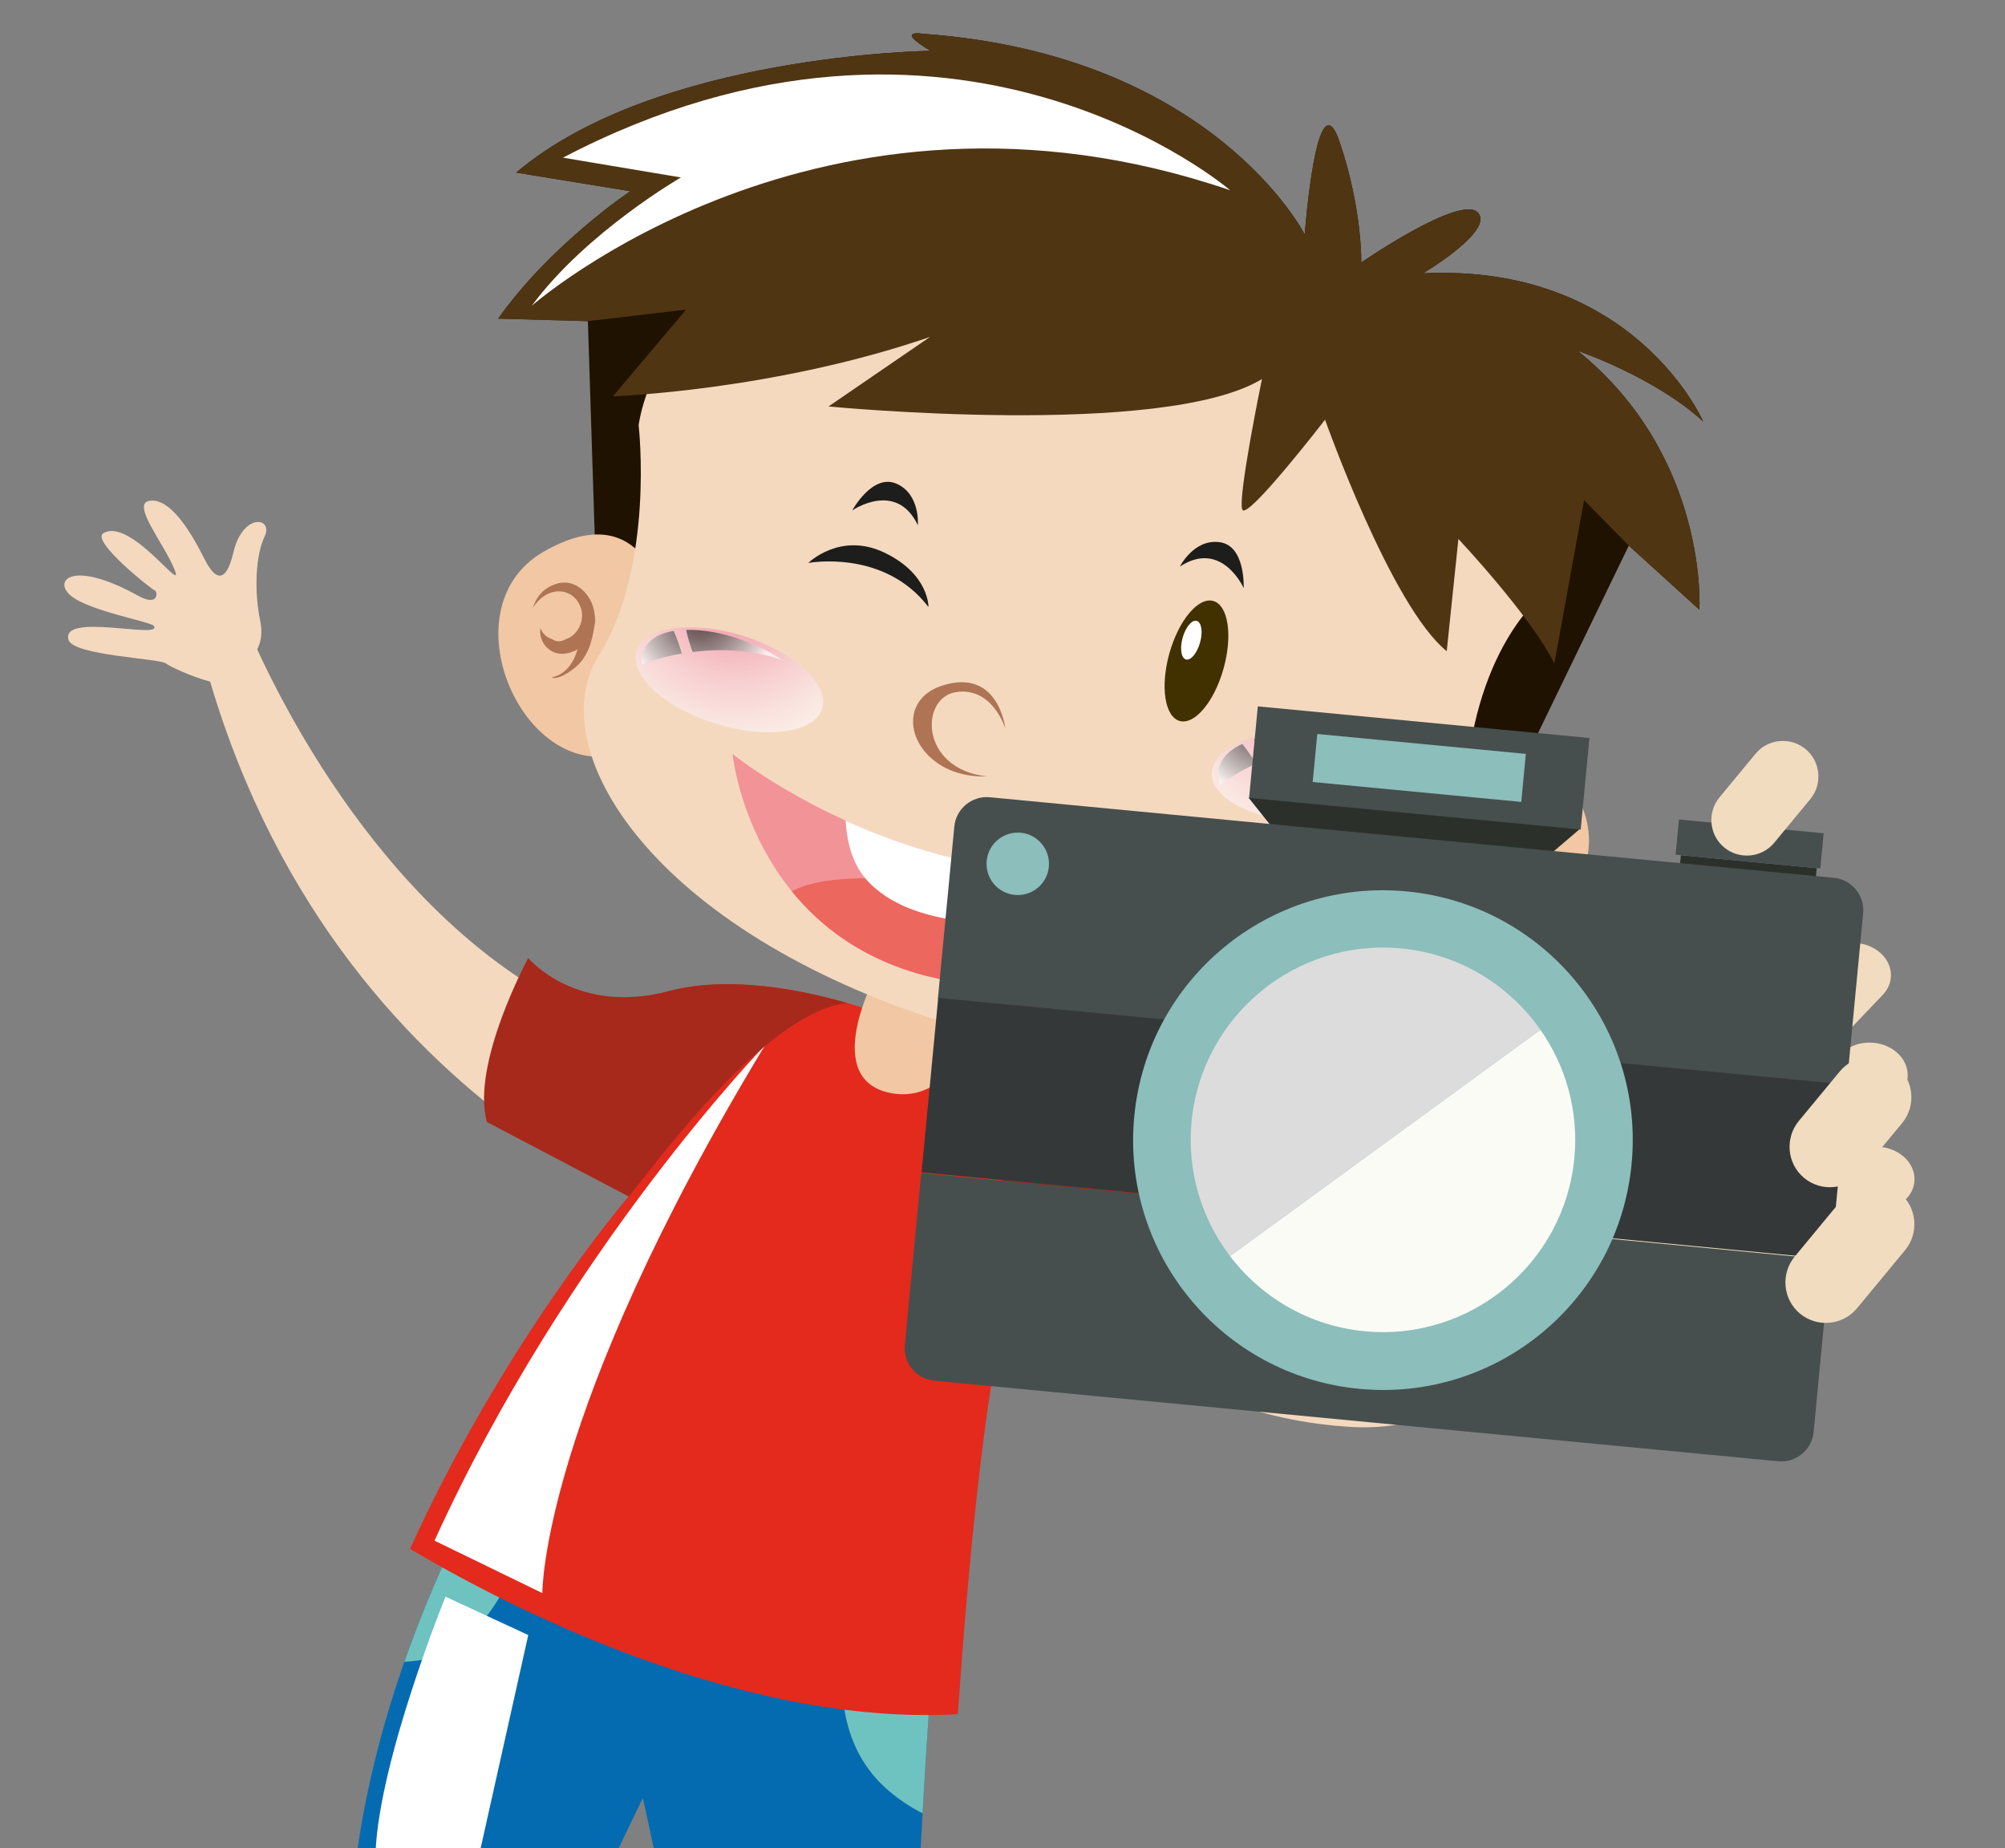<?xml version="1.0" encoding="utf-8"?>
<!-- Generator: Adobe Illustrator 17.0.0, SVG Export Plug-In . SVG Version: 6.00 Build 0)  -->
<!DOCTYPE svg PUBLIC "-//W3C//DTD SVG 1.1//EN" "http://www.w3.org/Graphics/SVG/1.1/DTD/svg11.dtd">
<svg version="1.1" id="Capa_1" xmlns="http://www.w3.org/2000/svg" xmlns:xlink="http://www.w3.org/1999/xlink" x="0px" y="0px"
	 width="440.523px" height="406.067px" viewBox="0 0 440.523 406.067" enable-background="new 0 0 440.523 406.067"
	 xml:space="preserve">
<rect x="0" y="0" width="440.523" height="406.067" fill="#808080" stroke="none"/>
<g>
	<defs>
		<rect id="SVGID_1_" x="0" y="0" width="440.523" height="406.067"/>
	</defs>
	<clipPath id="SVGID_2_">
		<use xlink:href="#SVGID_1_"  overflow="visible"/>
	</clipPath>
	<g clip-path="url(#SVGID_2_)">
		<g>
			<path fill="#F4D9BF" d="M83.263,398.478c0,0-21.158,94.825,1.726,165.271c0,0,4.059,9.984,12.168-1.76
				c8.108-11.732,7.741-101.505,23.227-149.611L83.263,398.478z"/>
		</g>
		<g>
			<path fill="#F4D9BF" d="M46.17,149.74c-3.795-0.978-8.827-3.285-9.795-4.03c-1.329-1.035-20.301-1.711-21.314-5.124
				c-1.821-6.148,20.695-0.054,18.753-3.062c-0.595-0.939-14.051-3.234-18.185-6.597c-4.141-3.375,0.206-8.093,14.64-0.085
				c4.748,2.63,4.372-0.966,3.738-1.125c-0.64-0.174-14.098-10.871-11.316-12.559c5.932-3.597,17.889,13.679,15.703,8.094
				c-2.173-5.599-9.622-14.509-5.611-15.224c5.394-0.966,10.814,10.193,12.17,12.835c1.361,2.641,4.252,7.281,6.336-1.531
				c2.081-8.804,8.87-7.717,6.835-3.452c-2.03,4.261-2.279,12.191-0.959,18.468c0.596,2.868,0.081,4.913-0.657,6.299
				c8.797,19.158,37.633,73.25,87.677,85.765l19.373,44.578C163.558,272.99,76.087,250.864,46.17,149.74z"/>
			<path fill="#F4D9BF" d="M392.648,231.918c-1.179-6.914-20.306,9.99-19.864,6.083c0.131-1.198,12.208-9.979,14.632-15.286
				c2.423-5.31-4.121-7.829-14.396,7.032c-3.385,4.877-4.757,1.175-4.213,0.707c0.541-0.485,8.549-17.496,4.996-17.802
				c-7.548-0.639-10.901,22.102-11.47,15.559c-0.573-6.551,2.404-18.891-1.872-17.653c-5.755,1.677-5.658,15.248-5.721,18.497
				c-0.042,3.246-0.626,9.2-6.944,1.576c-6.312-7.631-12.439-3.26-8.378-0.073c3.882,3.064,7.798,10.195,9.664,16.764
				c-38.034,72.732-95.526,12.443-95.526,12.443l-21.853,21.048c0,0,21.503,30.339,65.616,32.689
				c37.374,1.991,58.777-41.905,64.451-55.361c0.534,0.067,1.071,0.058,1.583-0.076c3.134-0.806,10.088-9.121,10.892-10.783
				C375.036,245.631,393.314,235.748,392.648,231.918z"/>
			<path fill="#056BB1" d="M97.856,342.706c-9.195,20.225-17.043,43.654-19.942,68.491c0,0,32.851,15.605,48.474,14.651
				l14.856-30.866l8.046,37.148c0,0,30.25,10.648,51.731,2.809c0,0,0.918-27.992,3.149-60.168
				C160.904,377.201,115.045,352.915,97.856,342.706z"/>
			<path fill="#6EC3C1" d="M194.441,392.677c2.423,2.226,5.242,4.173,8.261,5.676c0.407-7.323,0.893-15.309,1.468-23.583
				c-6.259,0.357-12.556,0.134-18.83-0.501C186.214,381.149,188.933,387.629,194.441,392.677z"/>
			<path fill="#6EC3C1" d="M100.167,361.518c4.269-3.144,7.768-7.161,10.24-11.825c-5.046-2.643-9.32-5.066-12.551-6.988
				c-3.227,7.091-6.27,14.577-9.008,22.372C92.785,364.856,96.517,364.193,100.167,361.518z"/>
			<path fill="#E32A1D" d="M252.069,306.697l23.493-42.438c0,0-49.525-24.77-64.45-34.101c-14.929-9.328-17.008-7.161-17.008-7.161
				s-26.704-10.651-47.14-5.26c-20.427,5.388-30.9-0.908-30.9-0.908s-9.184,12.407-5.658,25.233l27.715,20.791
				c0,0-27.098,31.363-48.035,77.421c19.458,11.56,71.386,39.058,120.366,36.311c2.205-31.899,5.556-67.435,10.346-88.519
				L252.069,306.697z"/>
			<path fill="#F1C7A4" d="M191.897,215.363c0,0-11.412,21.887,3.859,24.783c15.28,2.893,20.533-19.98,20.533-19.98L191.897,215.363
				z"/>
			<path fill="#201200" d="M299.075,57.676c0,0,0.322-11.459-4.728-26.443c-5.059-14.98-7.685,20.277-7.685,20.277
				S266.584,11.978,202.83,7.429c0,0-6.58-1.124,1.616,3.74c0,0-60.295,0.688-91.029,26.748l25.066,4.087
				c0,0-17.482,11.682-29.019,27.986l19.702,0.564l2.354,73.565l186.446,58.147l39.903-82.399l15.504,14.071
				c0,0,2.104-33.567-26.715-56.864c0,0,16.725,5.659,27.537,15.496c0,0-15.093-34.749-61.53-32.531c0,0,15.857-9.407,12.009-13.379
				C320.824,42.692,299.075,57.676,299.075,57.676z"/>
			<path fill="#F1C7A4" d="M145.939,132.646c0,0-3.985-24.36-26.472-11.461c-22.498,12.893-3.005,54.38,19.868,43.164
				C149.154,159.537,145.939,132.646,145.939,132.646z"/>
			<path fill="#AE7454" d="M130.785,136.343c-0.04-0.642-0.107-1.258-0.193-1.851c-0.573-3.736-3.981-7.454-8.11-6.296
				c-2.899,0.804-4.579,2.732-5.434,5.409c0.895-1.459,2.151-2.692,3.672-3.286c2.971-1.175,5.917,0.244,6.923,3.286
				c0.878,2.672-0.636,5.944-3.307,6.811c-0.59,0.326-1.241,0.536-1.831,0.463c-0.404-0.047-0.806-0.215-1.181-0.454
				c-1.22-0.368-2.113-1.217-2.583-2.396c-0.419,2.56,1.404,5.156,4.002,5.546c1.338,0.209,2.811-0.183,4.144-0.909
				c-0.789,2.822-2.475,5.346-5.388,6.088c-0.091,0.024-0.198,0.075-0.289,0.139c1.887,0.485,5.164-2.083,6.104-3.131
				C129.737,143.073,130.269,139.747,130.785,136.343z"/>
			<path fill="#F1C7A4" d="M318.823,170.634c0,0,17.086-17.818,28.312,5.551c11.233,23.378-28.325,46.523-40.819,24.312
				C300.952,190.97,318.823,170.634,318.823,170.634z"/>
			<path fill="#F4D9BF" d="M140.318,93.442c0,0,3.572,30.939-8.797,50.679c-12.372,19.739,10.208,58.66,73.046,79.57
				c62.83,20.909,118.236-3.502,117.266-40.56c-0.98-37.075,15.905-51.251,15.905-51.251s-11.779-73.717-101.412-84.22
				C146.694,37.157,140.318,93.442,140.318,93.442z"/>
			<g>
				<path fill="#503513" d="M346.66,77.077c0,0,16.725,5.659,27.537,15.496c0,0-15.093-34.749-61.53-32.531
					c0,0,15.857-9.407,12.009-13.379c-3.852-3.972-25.601,11.013-25.601,11.013s0.322-11.459-4.728-26.443
					c-5.059-14.98-7.685,20.277-7.685,20.277S266.584,11.978,202.83,7.429c0,0-6.58-1.124,1.616,3.74
					c0,0-60.295,0.688-91.029,26.748l25.066,4.087c0,0-17.482,11.682-29.019,27.986l19.702,0.564l21.585-2.539L134.67,87.06
					c0,0,35.017-1.139,69.668-13.038l-22.301,15.273c0,0,73.578,7.129,95.23-6.023c0,0-5.466,26.509-4.297,28.721
					c1.161,2.211,18.159-19.784,18.159-19.784s14.53,41.033,26.734,50.84l2.567-24.636c0,0,15.981,16.985,21.081,27.361
					l6.521-35.895l9.839,9.991l15.504,14.071C373.374,133.941,375.478,100.374,346.66,77.077z"/>
			</g>
			<path fill="#F29398" d="M160.955,165.652c0,0,54.717,44.223,115.418,17.458c0,0-21.062,44.372-72.673,31.323
				C164.758,204.589,160.955,165.652,160.955,165.652z"/>
			<path fill="#EC675E" d="M213.006,196.112c-7.826-2.202-16.149-3.398-24.297-3.156c-4.39,0.13-10.347,0.52-14.743,2.843
				c6.373,7.849,15.79,15.114,29.735,18.635c15.348,3.883,27.979,2.663,38.164-0.932
				C233.726,205.647,224.363,199.305,213.006,196.112z"/>
			<path fill="#FFFFFF" d="M190.285,193.155c5.024,5.774,13.252,8.184,20.603,9.142c6.72,0.857,13.841,0.399,19.78-3.162
				c3.268-1.951,5.926-4.529,8.14-7.471c-20.765,0.63-39.26-5.113-53.016-11.375C186.085,184.97,187.202,189.598,190.285,193.155z"
				/>
			<path fill="#AE7454" d="M328.94,185.203c0.535-0.376,1.071-0.718,1.608-1.025c3.358-1.914,8.526-1.563,10.233,2.5
				c1.197,2.857,0.732,5.433-0.873,7.823c0.6-1.649,0.788-3.447,0.3-5.054c-0.956-3.13-3.984-4.593-7.073-3.45
				c-2.701,0.989-4.361,4.297-3.352,6.993c0.114,0.677,0.359,1.343,0.79,1.766c0.293,0.292,0.686,0.512,1.126,0.668
				c1.071,0.736,2.32,0.92,3.57,0.54c-1.792,1.966-5.037,2.148-7.011,0.326c-1.022-0.947-1.649-2.376-1.912-3.92
				c-1.763,2.436-2.709,5.409-1.446,8.215c0.04,0.093,0.061,0.209,0.071,0.324c-1.59-1.212-1.625-5.478-1.383-6.905
				C324.206,190.341,326.536,187.797,328.94,185.203z"/>
			<path fill="#1D1D1B" d="M187.238,112.145c0,0,9.671-6.711,14.427,3.234c0,0,0.564-6.841-4.712-9.124
				C191.677,103.972,187.238,112.145,187.238,112.145z"/>
			<path fill="#1D1D1B" d="M177.594,123.677c0,0,16.628-3.141,26.399,9.678c0,0,0.193-7.178-9.594-11.91
				C184.613,116.712,177.594,123.677,177.594,123.677z"/>
			<g>
				<g>
					<path fill="#413000" d="M268.828,146.876c-2.035,7.281-6.348,12.44-9.638,11.513c-3.279-0.914-4.301-7.561-2.266-14.843
						c2.047-7.28,6.356-12.431,9.639-11.517C269.858,132.94,270.867,139.598,268.828,146.876z"/>
					<path fill="#FFFFFF" d="M263.664,141.17c-0.654,2.343-2.039,4.002-3.099,3.706c-1.056-0.296-1.38-2.436-0.726-4.774
						c0.654-2.339,2.039-4.002,3.098-3.698C263.998,136.692,264.317,138.839,263.664,141.17z"/>
				</g>
				<path fill="#1D1D1B" d="M273.249,129.193c0,0-4.796-10.754-14.008-4.73c0,0,3.063-6.139,8.757-5.348
					C273.693,119.903,273.249,129.193,273.249,129.193z"/>
			</g>
			<g>
				
					<radialGradient id="SVGID_3_" cx="225.971" cy="169.172" r="40.005" gradientTransform="matrix(0.996 0.095 -0.095 0.996 -47.519 -60.355)" gradientUnits="userSpaceOnUse">
					<stop  offset="1.943400e-004" style="stop-color:#EC6386"/>
					<stop  offset="0.056" style="stop-color:#EE7090"/>
					<stop  offset="0.287" style="stop-color:#F4A3B8"/>
					<stop  offset="0.504" style="stop-color:#F9CBD7"/>
					<stop  offset="0.702" style="stop-color:#FCE7ED"/>
					<stop  offset="0.874" style="stop-color:#FEF9FA"/>
					<stop  offset="1" style="stop-color:#FFFFFF"/>
				</radialGradient>
				<path opacity="0.7" fill="url(#SVGID_3_)" d="M163.242,139.689c-11.271-3.493-21.731-2.005-23.388,3.313
					c-1.654,5.327,6.137,12.49,17.392,15.982c11.267,3.501,21.735,2.01,23.389-3.317
					C182.284,150.348,174.497,143.189,163.242,139.689z"/>
				<defs>
					<filter id="Adobe_OpacityMaskFilter" filterUnits="userSpaceOnUse" x="150.755" y="138.377" width="21.076" height="6.585">
						<feFlood  style="flood-color:white;flood-opacity:1" result="back"/>
						<feBlend  in="SourceGraphic" in2="back" mode="normal"/>
					</filter>
				</defs>
				<mask maskUnits="userSpaceOnUse" x="150.755" y="138.377" width="21.076" height="6.585" id="SVGID_4_">
					<g filter="url(#Adobe_OpacityMaskFilter)">
						<defs>
							
								<filter id="Adobe_OpacityMaskFilter_1_" filterUnits="userSpaceOnUse" x="150.755" y="138.377" width="21.076" height="6.585">
								<feFlood  style="flood-color:white;flood-opacity:1" result="back"/>
								<feBlend  in="SourceGraphic" in2="back" mode="normal"/>
							</filter>
						</defs>
						<mask maskUnits="userSpaceOnUse" x="150.755" y="138.377" width="21.076" height="6.585" id="SVGID_4_">
						</mask>
						
							<radialGradient id="SVGID_5_" cx="492.06" cy="580.613" r="16.49" gradientTransform="matrix(0.955 0.297 -0.297 0.956 -143.75 -565.397)" gradientUnits="userSpaceOnUse">
							<stop  offset="1.943400e-004" style="stop-color:#FFFFFF"/>
							<stop  offset="0.086" style="stop-color:#F4F4F4"/>
							<stop  offset="0.235" style="stop-color:#D8D8D8"/>
							<stop  offset="0.431" style="stop-color:#A9A9A9"/>
							<stop  offset="0.664" style="stop-color:#696969"/>
							<stop  offset="0.927" style="stop-color:#181818"/>
							<stop  offset="1" style="stop-color:#000000"/>
						</radialGradient>
						<path mask="url(#SVGID_4_)" fill="url(#SVGID_5_)" d="M152.171,143.24c5.488-0.699,12.429-0.683,19.659,1.722
							c0,0-9.768-6.82-21.076-6.579C151.093,140.033,151.593,141.645,152.171,143.24z"/>
					</g>
				</mask>
				
					<radialGradient id="SVGID_6_" cx="492.06" cy="580.613" r="16.49" gradientTransform="matrix(0.955 0.297 -0.297 0.956 -143.75 -565.397)" gradientUnits="userSpaceOnUse">
					<stop  offset="1.943400e-004" style="stop-color:#1D1D1B"/>
					<stop  offset="0.094" style="stop-color:#282826"/>
					<stop  offset="0.257" style="stop-color:#444442"/>
					<stop  offset="0.469" style="stop-color:#727271"/>
					<stop  offset="0.724" style="stop-color:#B2B2B1"/>
					<stop  offset="1" style="stop-color:#FFFFFF"/>
				</radialGradient>
				<path opacity="0.7" fill="url(#SVGID_6_)" d="M152.171,143.24c5.488-0.699,12.429-0.683,19.659,1.722
					c0,0-9.768-6.82-21.076-6.579C151.093,140.033,151.593,141.645,152.171,143.24z"/>
				<defs>
					<filter id="Adobe_OpacityMaskFilter_2_" filterUnits="userSpaceOnUse" x="140.971" y="138.611" width="8.846" height="7.359">
						<feFlood  style="flood-color:white;flood-opacity:1" result="back"/>
						<feBlend  in="SourceGraphic" in2="back" mode="normal"/>
					</filter>
				</defs>
				<mask maskUnits="userSpaceOnUse" x="140.971" y="138.611" width="8.846" height="7.359" id="SVGID_7_">
					<g filter="url(#Adobe_OpacityMaskFilter_2_)">
						<defs>
							
								<filter id="Adobe_OpacityMaskFilter_3_" filterUnits="userSpaceOnUse" x="140.971" y="138.611" width="8.846" height="7.359">
								<feFlood  style="flood-color:white;flood-opacity:1" result="back"/>
								<feBlend  in="SourceGraphic" in2="back" mode="normal"/>
							</filter>
						</defs>
						<mask maskUnits="userSpaceOnUse" x="140.971" y="138.611" width="8.846" height="7.359" id="SVGID_7_">
						</mask>
						
							<radialGradient id="SVGID_8_" cx="492.062" cy="580.609" r="16.493" gradientTransform="matrix(0.955 0.297 -0.297 0.956 -143.75 -565.397)" gradientUnits="userSpaceOnUse">
							<stop  offset="1.943400e-004" style="stop-color:#FFFFFF"/>
							<stop  offset="0.086" style="stop-color:#F4F4F4"/>
							<stop  offset="0.235" style="stop-color:#D8D8D8"/>
							<stop  offset="0.431" style="stop-color:#A9A9A9"/>
							<stop  offset="0.664" style="stop-color:#696969"/>
							<stop  offset="0.927" style="stop-color:#181818"/>
							<stop  offset="1" style="stop-color:#000000"/>
						</radialGradient>
						<path mask="url(#SVGID_7_)" fill="url(#SVGID_8_)" d="M148.029,138.611c-8.069,1.286-7.013,7.359-7.013,7.359
							s3.449-1.467,8.801-2.398C149.287,141.892,148.728,140.221,148.029,138.611z"/>
					</g>
				</mask>
				
					<radialGradient id="SVGID_9_" cx="492.062" cy="580.609" r="16.493" gradientTransform="matrix(0.955 0.297 -0.297 0.956 -143.75 -565.397)" gradientUnits="userSpaceOnUse">
					<stop  offset="1.943400e-004" style="stop-color:#1D1D1B"/>
					<stop  offset="0.094" style="stop-color:#282826"/>
					<stop  offset="0.257" style="stop-color:#444442"/>
					<stop  offset="0.469" style="stop-color:#727271"/>
					<stop  offset="0.724" style="stop-color:#B2B2B1"/>
					<stop  offset="1" style="stop-color:#FFFFFF"/>
				</radialGradient>
				<path opacity="0.7" fill="url(#SVGID_9_)" d="M148.029,138.611c-8.069,1.286-7.013,7.359-7.013,7.359s3.449-1.467,8.801-2.398
					C149.287,141.892,148.728,140.221,148.029,138.611z"/>
			</g>
			<g>
				
					<radialGradient id="SVGID_10_" cx="354.691" cy="179.308" r="38.66" gradientTransform="matrix(0.996 0.095 -0.095 0.996 -47.519 -60.355)" gradientUnits="userSpaceOnUse">
					<stop  offset="1.943400e-004" style="stop-color:#EC6386"/>
					<stop  offset="0.056" style="stop-color:#EE7090"/>
					<stop  offset="0.287" style="stop-color:#F4A3B8"/>
					<stop  offset="0.504" style="stop-color:#F9CBD7"/>
					<stop  offset="0.702" style="stop-color:#FCE7ED"/>
					<stop  offset="0.874" style="stop-color:#FEF9FA"/>
					<stop  offset="1" style="stop-color:#FFFFFF"/>
				</radialGradient>
				<path opacity="0.7" fill="url(#SVGID_10_)" d="M287.898,160.422c-11.789-0.374-21.486,3.844-21.657,9.423
					c-0.179,5.574,9.232,10.393,21.017,10.766c11.789,0.374,21.482-3.845,21.661-9.426
					C309.094,165.61,299.683,160.791,287.898,160.422z"/>
				<defs>
					<filter id="Adobe_OpacityMaskFilter_4_" filterUnits="userSpaceOnUse" x="275.524" y="161.205" width="22.061" height="5.574">
						<feFlood  style="flood-color:white;flood-opacity:1" result="back"/>
						<feBlend  in="SourceGraphic" in2="back" mode="normal"/>
					</filter>
				</defs>
				<mask maskUnits="userSpaceOnUse" x="275.524" y="161.205" width="22.061" height="5.574" id="SVGID_11_">
					<g filter="url(#Adobe_OpacityMaskFilter_4_)">
						<defs>
							
								<filter id="Adobe_OpacityMaskFilter_5_" filterUnits="userSpaceOnUse" x="275.524" y="161.205" width="22.061" height="5.574">
								<feFlood  style="flood-color:white;flood-opacity:1" result="back"/>
								<feBlend  in="SourceGraphic" in2="back" mode="normal"/>
							</filter>
						</defs>
						<mask maskUnits="userSpaceOnUse" x="275.524" y="161.205" width="22.061" height="5.574" id="SVGID_11_">
						</mask>
						
							<radialGradient id="SVGID_12_" cx="254.05" cy="421.637" r="16.484" gradientTransform="matrix(1 0.032 -0.032 1 37.323 -270.883)" gradientUnits="userSpaceOnUse">
							<stop  offset="1.943400e-004" style="stop-color:#FFFFFF"/>
							<stop  offset="0.086" style="stop-color:#F4F4F4"/>
							<stop  offset="0.235" style="stop-color:#D8D8D8"/>
							<stop  offset="0.431" style="stop-color:#A9A9A9"/>
							<stop  offset="0.664" style="stop-color:#696969"/>
							<stop  offset="0.927" style="stop-color:#181818"/>
							<stop  offset="1" style="stop-color:#000000"/>
						</radialGradient>
						<path mask="url(#SVGID_11_)" fill="url(#SVGID_12_)" d="M278.18,166.779c5.092-2.122,11.792-3.961,19.405-3.572
							c0,0-11.234-3.973-22.061-0.724C276.274,163.988,277.19,165.404,278.18,166.779z"/>
					</g>
				</mask>
				
					<radialGradient id="SVGID_13_" cx="254.05" cy="421.637" r="16.484" gradientTransform="matrix(1 0.032 -0.032 1 37.323 -270.883)" gradientUnits="userSpaceOnUse">
					<stop  offset="1.943400e-004" style="stop-color:#1D1D1B"/>
					<stop  offset="0.094" style="stop-color:#282826"/>
					<stop  offset="0.257" style="stop-color:#444442"/>
					<stop  offset="0.469" style="stop-color:#727271"/>
					<stop  offset="0.724" style="stop-color:#B2B2B1"/>
					<stop  offset="1" style="stop-color:#FFFFFF"/>
				</radialGradient>
				<path opacity="0.7" fill="url(#SVGID_13_)" d="M278.18,166.779c5.092-2.122,11.792-3.961,19.405-3.572
					c0,0-11.234-3.973-22.061-0.724C276.274,163.988,277.19,165.404,278.18,166.779z"/>
				<defs>
					<filter id="Adobe_OpacityMaskFilter_6_" filterUnits="userSpaceOnUse" x="267.694" y="163.436" width="8.295" height="8.951">
						<feFlood  style="flood-color:white;flood-opacity:1" result="back"/>
						<feBlend  in="SourceGraphic" in2="back" mode="normal"/>
					</filter>
				</defs>
				<mask maskUnits="userSpaceOnUse" x="267.694" y="163.436" width="8.295" height="8.951" id="SVGID_14_">
					<g filter="url(#Adobe_OpacityMaskFilter_6_)">
						<defs>
							
								<filter id="Adobe_OpacityMaskFilter_7_" filterUnits="userSpaceOnUse" x="267.694" y="163.436" width="8.295" height="8.951">
								<feFlood  style="flood-color:white;flood-opacity:1" result="back"/>
								<feBlend  in="SourceGraphic" in2="back" mode="normal"/>
							</filter>
						</defs>
						<mask maskUnits="userSpaceOnUse" x="267.694" y="163.436" width="8.295" height="8.951" id="SVGID_14_">
						</mask>
						
							<radialGradient id="SVGID_15_" cx="254.04" cy="421.647" r="16.474" gradientTransform="matrix(1 0.032 -0.032 1 37.323 -270.883)" gradientUnits="userSpaceOnUse">
							<stop  offset="1.943400e-004" style="stop-color:#FFFFFF"/>
							<stop  offset="0.086" style="stop-color:#F4F4F4"/>
							<stop  offset="0.235" style="stop-color:#D8D8D8"/>
							<stop  offset="0.431" style="stop-color:#A9A9A9"/>
							<stop  offset="0.664" style="stop-color:#696969"/>
							<stop  offset="0.927" style="stop-color:#181818"/>
							<stop  offset="1" style="stop-color:#000000"/>
						</radialGradient>
						<path mask="url(#SVGID_14_)" fill="url(#SVGID_15_)" d="M272.956,163.436c-7.445,3.385-4.809,8.951-4.809,8.951
							s2.935-2.332,7.842-4.647C275.034,166.259,274.052,164.8,272.956,163.436z"/>
					</g>
				</mask>
				
					<radialGradient id="SVGID_16_" cx="254.04" cy="421.647" r="16.474" gradientTransform="matrix(1 0.032 -0.032 1 37.323 -270.883)" gradientUnits="userSpaceOnUse">
					<stop  offset="1.943400e-004" style="stop-color:#1D1D1B"/>
					<stop  offset="0.094" style="stop-color:#282826"/>
					<stop  offset="0.257" style="stop-color:#444442"/>
					<stop  offset="0.469" style="stop-color:#727271"/>
					<stop  offset="0.724" style="stop-color:#B2B2B1"/>
					<stop  offset="1" style="stop-color:#FFFFFF"/>
				</radialGradient>
				<path opacity="0.7" fill="url(#SVGID_16_)" d="M272.956,163.436c-7.445,3.385-4.809,8.951-4.809,8.951s2.935-2.332,7.842-4.647
					C275.034,166.259,274.052,164.8,272.956,163.436z"/>
			</g>
			<g>
				<path fill="#AE7454" d="M210.07,152.045c8.006-1.218,10.806,7.983,10.806,7.983s-1.421-13.279-13.702-9.462
					c-12.273,3.814-6.38,20.559,9.731,20.013C202.039,168.965,202.065,153.256,210.07,152.045z"/>
			</g>
			<defs>
				<filter id="Adobe_OpacityMaskFilter_8_" filterUnits="userSpaceOnUse" x="116.828" y="16.362" width="153.455" height="50.822">
					<feFlood  style="flood-color:white;flood-opacity:1" result="back"/>
					<feBlend  in="SourceGraphic" in2="back" mode="normal"/>
				</filter>
			</defs>
			<mask maskUnits="userSpaceOnUse" x="116.828" y="16.362" width="153.455" height="50.822" id="SVGID_17_">
				<g filter="url(#Adobe_OpacityMaskFilter_8_)">
					<defs>
						
							<filter id="Adobe_OpacityMaskFilter_9_" filterUnits="userSpaceOnUse" x="116.828" y="16.362" width="153.455" height="50.822">
							<feFlood  style="flood-color:white;flood-opacity:1" result="back"/>
							<feBlend  in="SourceGraphic" in2="back" mode="normal"/>
						</filter>
					</defs>
					<mask maskUnits="userSpaceOnUse" x="116.828" y="16.362" width="153.455" height="50.822" id="SVGID_17_">
					</mask>
					
						<radialGradient id="SVGID_18_" cx="354.348" cy="356.65" r="127.099" gradientTransform="matrix(0.977 0.217 -0.217 0.977 -93.884 -491.94)" gradientUnits="userSpaceOnUse">
						<stop  offset="0.002" style="stop-color:#FFFFFF"/>
						<stop  offset="0.165" style="stop-color:#FCFCFC"/>
						<stop  offset="0.295" style="stop-color:#F2F2F2"/>
						<stop  offset="0.414" style="stop-color:#E1E1E1"/>
						<stop  offset="0.526" style="stop-color:#C9C9C9"/>
						<stop  offset="0.634" style="stop-color:#AAAAAA"/>
						<stop  offset="0.739" style="stop-color:#848484"/>
						<stop  offset="0.84" style="stop-color:#585858"/>
						<stop  offset="0.937" style="stop-color:#252525"/>
						<stop  offset="1" style="stop-color:#000000"/>
					</radialGradient>
					<path mask="url(#SVGID_17_)" fill="url(#SVGID_18_)" d="M123.693,34.637l25.916,4.347c0,0-20.839,12.028-32.781,28.2
						c0,0,63.618-56.075,153.455-25.387C270.283,41.796,209.737-10.308,123.693,34.637z"/>
				</g>
			</mask>
			
				<radialGradient id="SVGID_19_" cx="354.348" cy="356.65" r="127.099" gradientTransform="matrix(0.977 0.217 -0.217 0.977 -93.884 -491.94)" gradientUnits="userSpaceOnUse">
				<stop  offset="0.002" style="stop-color:#FFFFFF"/>
				<stop  offset="0.91" style="stop-color:#FFFFFF"/>
				<stop  offset="1" style="stop-color:#FFFFFF"/>
			</radialGradient>
			<path fill="url(#SVGID_19_)" d="M123.693,34.637l25.916,4.347c0,0-20.839,12.028-32.781,28.2c0,0,63.618-56.075,153.455-25.387
				C270.283,41.796,209.737-10.308,123.693,34.637z"/>
			<defs>
				
					<filter id="Adobe_OpacityMaskFilter_10_" filterUnits="userSpaceOnUse" x="95.473" y="229.688" width="72.582" height="120.301">
					<feFlood  style="flood-color:white;flood-opacity:1" result="back"/>
					<feBlend  in="SourceGraphic" in2="back" mode="normal"/>
				</filter>
			</defs>
			<mask maskUnits="userSpaceOnUse" x="95.473" y="229.688" width="72.582" height="120.301" id="SVGID_20_">
				<g filter="url(#Adobe_OpacityMaskFilter_10_)">
					<defs>
						
							<filter id="Adobe_OpacityMaskFilter_11_" filterUnits="userSpaceOnUse" x="95.473" y="229.688" width="72.582" height="120.301">
							<feFlood  style="flood-color:white;flood-opacity:1" result="back"/>
							<feBlend  in="SourceGraphic" in2="back" mode="normal"/>
						</filter>
					</defs>
					<mask maskUnits="userSpaceOnUse" x="95.473" y="229.688" width="72.582" height="120.301" id="SVGID_20_">
					</mask>
					
						<radialGradient id="SVGID_21_" cx="323.479" cy="695.509" r="89.086" gradientTransform="matrix(0.977 0.217 -0.217 0.977 -93.884 -491.94)" gradientUnits="userSpaceOnUse">
						<stop  offset="0.002" style="stop-color:#FFFFFF"/>
						<stop  offset="0.165" style="stop-color:#FCFCFC"/>
						<stop  offset="0.295" style="stop-color:#F2F2F2"/>
						<stop  offset="0.414" style="stop-color:#E1E1E1"/>
						<stop  offset="0.526" style="stop-color:#C9C9C9"/>
						<stop  offset="0.634" style="stop-color:#AAAAAA"/>
						<stop  offset="0.739" style="stop-color:#848484"/>
						<stop  offset="0.84" style="stop-color:#585858"/>
						<stop  offset="0.937" style="stop-color:#252525"/>
						<stop  offset="1" style="stop-color:#000000"/>
					</radialGradient>
					<path mask="url(#SVGID_20_)" fill="url(#SVGID_21_)" d="M168.055,229.688c0,0-43.473,44.764-72.582,108.78l23.689,11.521
						C119.161,349.989,118.779,311.029,168.055,229.688z"/>
				</g>
			</mask>
			
				<radialGradient id="SVGID_22_" cx="323.479" cy="695.509" r="89.086" gradientTransform="matrix(0.977 0.217 -0.217 0.977 -93.884 -491.94)" gradientUnits="userSpaceOnUse">
				<stop  offset="0.002" style="stop-color:#FFFFFF"/>
				<stop  offset="0.91" style="stop-color:#FFFFFF"/>
				<stop  offset="1" style="stop-color:#FFFFFF"/>
			</radialGradient>
			<path fill="url(#SVGID_22_)" d="M168.055,229.688c0,0-43.473,44.764-72.582,108.78l23.689,11.521
				C119.161,349.989,118.779,311.029,168.055,229.688z"/>
			<defs>
				<filter id="Adobe_OpacityMaskFilter_12_" filterUnits="userSpaceOnUse" x="82.505" y="350.781" width="33.559" height="64.204">
					<feFlood  style="flood-color:white;flood-opacity:1" result="back"/>
					<feBlend  in="SourceGraphic" in2="back" mode="normal"/>
				</filter>
			</defs>
			<mask maskUnits="userSpaceOnUse" x="82.505" y="350.781" width="33.559" height="64.204" id="SVGID_23_">
				<g filter="url(#Adobe_OpacityMaskFilter_12_)">
					<defs>
						
							<filter id="Adobe_OpacityMaskFilter_13_" filterUnits="userSpaceOnUse" x="82.505" y="350.781" width="33.559" height="64.204">
							<feFlood  style="flood-color:white;flood-opacity:1" result="back"/>
							<feBlend  in="SourceGraphic" in2="back" mode="normal"/>
						</filter>
					</defs>
					<mask maskUnits="userSpaceOnUse" x="82.505" y="350.781" width="33.559" height="64.204" id="SVGID_23_">
					</mask>
					
						<radialGradient id="SVGID_24_" cx="306.72" cy="814.644" r="84.991" gradientTransform="matrix(0.977 0.217 -0.217 0.977 -93.884 -491.94)" gradientUnits="userSpaceOnUse">
						<stop  offset="0.002" style="stop-color:#FFFFFF"/>
						<stop  offset="0.165" style="stop-color:#FCFCFC"/>
						<stop  offset="0.295" style="stop-color:#F2F2F2"/>
						<stop  offset="0.414" style="stop-color:#E1E1E1"/>
						<stop  offset="0.526" style="stop-color:#C9C9C9"/>
						<stop  offset="0.634" style="stop-color:#AAAAAA"/>
						<stop  offset="0.739" style="stop-color:#848484"/>
						<stop  offset="0.84" style="stop-color:#585858"/>
						<stop  offset="0.937" style="stop-color:#252525"/>
						<stop  offset="1" style="stop-color:#000000"/>
					</radialGradient>
					<path mask="url(#SVGID_23_)" fill="url(#SVGID_24_)" d="M97.883,350.781c0,0-14.544,35.706-15.377,56.258l21.096,7.946
						l12.463-55.781L97.883,350.781z"/>
				</g>
			</mask>
			
				<radialGradient id="SVGID_25_" cx="306.72" cy="814.644" r="84.991" gradientTransform="matrix(0.977 0.217 -0.217 0.977 -93.884 -491.94)" gradientUnits="userSpaceOnUse">
				<stop  offset="0.002" style="stop-color:#FFFFFF"/>
				<stop  offset="0.91" style="stop-color:#FFFFFF"/>
				<stop  offset="1" style="stop-color:#FFFFFF"/>
			</radialGradient>
			<path fill="url(#SVGID_25_)" d="M97.883,350.781c0,0-14.544,35.706-15.377,56.258l21.096,7.946l12.463-55.781L97.883,350.781z"/>
			<g>
				<path fill="#A7291B" d="M186.154,220.356c-9.467-2.74-25.694-6.175-39.19-2.62c-20.427,5.388-30.9-7.265-30.9-7.265
					s-12.621,23.195-9.094,36.022l31.151,16.36C141.484,259.233,167.503,222.285,186.154,220.356z"/>
				<path fill="#A7291B" d="M275.562,264.259c0,0-43.487-21.752-61.243-32.174c1.386,3.391,8.561,22.737,6.48,55.98l31.27,18.631
					L275.562,264.259z"/>
			</g>
			<path fill="none" d="M398.704,194.507C380.471,167.089,423.51,18.702,330.929-2.975C238.356-24.659,97.022-39.745,64.376,16.521
				c-23.619,40.723,4.35,139.299,28.128,192.527l-9.457,87.735c-2.577,23.892,13.028,45.176,34.86,47.537l82.687,8.905
				c17.491,1.885,33.635-8.954,40.708-25.623c24.485,11.572,70.082,24.957,111.72-7.436
				C413.672,272.986,416.945,221.935,398.704,194.507z"/>
			<g>
				<path fill="#F1DCC0" d="M417.619,253.597c-3.493-2.48-8.662-2.157-11.472,0.728l-4.764,4.892
					c-0.002,0.001-0.003,0.002-0.004,0.004l-0.018,0.018l-4.75,4.879c-0.243,0.248-0.45,0.512-0.643,0.78l-1.41,1.48L392.7,266.2
					l19.213-20.156c0.001-0.001,0.001-0.002,0.003-0.003l5.437-5.582c2.804-2.882,2.262-7.263-1.231-9.743
					c-3.494-2.48-8.663-2.158-11.474,0.727l-5.435,5.582c-0.002,0.001-0.003,0.003-0.004,0.004l-0.018,0.019l-2.665,2.736
					c-0.19,0.195-0.362,0.398-0.521,0.607l-22.825,23.946l-2.934-0.28l43.438-45.516c2.775-2.907,2.265-7.264-1.23-9.744
					c-3.494-2.48-8.697-2.181-11.474,0.728l-46.068,55.726c-0.449,0.469-0.802,0.98-1.08,1.51l-16.014-1.529l-0.096-12.163
					c-0.007-0.805-0.147-1.55-0.17-2.26c-0.708-21.884-16.084-17.057-15.339-8.796l0.288,38.487l0.135,17.013
					c0.023,3.049,1.791,5.915,4.437,7.74l0.762,0.694c1.676,1.486,2.856,2.225,5.041,2.434c7.528,0.719,17.296,1.651,26.355,2.516
					c4.479,0.428,8.786,0.839,12.56,1.199c2.616,0.25,4.973,0.475,6.96,0.664c1.823,0.174,3.334,0.318,4.434,0.423
					c1.564,0.149,3.078-0.429,3.945-1.508l15.674-31.606l11.279-11.832c0.002-0.003,0.005-0.006,0.009-0.01l4.759-4.886
					C421.655,260.459,421.113,256.077,417.619,253.597z"/>
				<g>
					
						<rect x="368.904" y="189.209" transform="matrix(0.996 0.095 -0.095 0.996 19.855 -35.617)" fill="#2B302B" width="29.968" height="2.904"/>
					<polygon fill="#2B302B" points="347.101,182.126 317.546,177.787 317.608,177.137 311.165,176.849 304.199,175.826 
						304.131,176.535 274.291,175.205 281.592,184.358 316.6,187.7 316.603,187.671 338.201,189.732 					"/>
					
						<rect x="275.085" y="158.535" transform="matrix(0.996 0.095 -0.095 0.996 17.435 -28.853)" fill="#464F4E" width="73.152" height="20.191"/>
					<g>
						<path fill="#464F4E" d="M198.799,295.517c-0.376,3.936,2.511,7.431,6.445,7.807l185.429,17.701
							c3.934,0.376,7.43-2.511,7.806-6.446l3.609-37.809l-199.68-19.061L198.799,295.517z"/>
						<path fill="#464F4E" d="M409.355,200.654c0.376-3.936-2.511-7.431-6.446-7.807L217.48,175.147
							c-3.934-0.376-7.43,2.51-7.806,6.446l-3.609,37.809l199.68,19.061L409.355,200.654z"/>
						
							<rect x="284.837" y="147.792" transform="matrix(0.095 -0.996 0.996 0.095 28.218 527.212)" fill="#343839" width="38.48" height="200.588"/>
					</g>
					<path fill="#8CBEBB" d="M358.486,255.689c-2.881,30.18-29.671,52.302-59.841,49.422c-30.183-2.881-52.315-29.674-49.434-59.854
						c2.881-30.183,29.683-52.306,59.866-49.424C339.247,198.713,361.368,225.506,358.486,255.689z"/>
					
						<rect x="288.657" y="163.335" transform="matrix(0.996 0.095 -0.095 0.996 17.435 -28.854)" fill="#8CBEBB" width="46.01" height="10.592"/>
					
						<rect x="368.246" y="181.448" transform="matrix(0.996 0.095 -0.095 0.996 19.35 -35.672)" fill="#464F4E" width="31.92" height="7.755"/>
					<circle fill="#8CBEBB" cx="223.615" cy="189.773" r="6.861"/>
					<g>
						<path fill="#FBFBF6" d="M338.453,226.234l-68.203,49.723c6.894,9.061,17.393,15.338,29.587,16.502
							c23.192,2.214,43.853-14.848,46.066-38.029C346.894,244.048,344.012,234.176,338.453,226.234z"/>
						<path fill="#DCDCDC" d="M307.866,208.36c-23.173-2.212-43.847,14.858-46.06,38.041c-1.048,10.983,2.237,21.397,8.445,29.555
							l68.203-49.723C331.599,216.439,320.672,209.583,307.866,208.36z"/>
					</g>
				</g>
				<path fill-rule="evenodd" clip-rule="evenodd" fill="#F1DCC0" d="M396.72,164.575L396.72,164.575
					c3.305,2.748,3.749,7.696,1.013,11.002l-7.917,9.573c-2.736,3.306-7.698,3.763-11.003,1.014l0,0
					c-3.306-2.746-3.755-7.689-1.016-11.002l7.918-9.572C388.458,162.279,393.414,161.828,396.72,164.575z"/>
				<path fill-rule="evenodd" clip-rule="evenodd" fill="#F1DCC0" d="M417.422,262.115L417.422,262.115
					c3.762,3.127,4.269,8.76,1.155,12.522l-10.581,12.791c-3.114,3.762-8.761,4.282-12.523,1.155l0,0
					c-3.763-3.126-4.274-8.752-1.155-12.521l10.582-12.792C408.021,259.501,413.66,258.988,417.422,262.115z"/>
				<path fill-rule="evenodd" clip-rule="evenodd" fill="#F1DCC0" d="M416.763,234.208L416.763,234.208
					c3.759,3.127,4.267,8.76,1.153,12.522l-9.011,10.894c-3.113,3.762-8.761,4.282-12.524,1.155l0,0
					c-3.762-3.125-4.272-8.751-1.155-12.521l9.012-10.895C407.359,231.595,412.999,231.082,416.763,234.208z"/>
			</g>
		</g>
	</g>
</g>
</svg>
